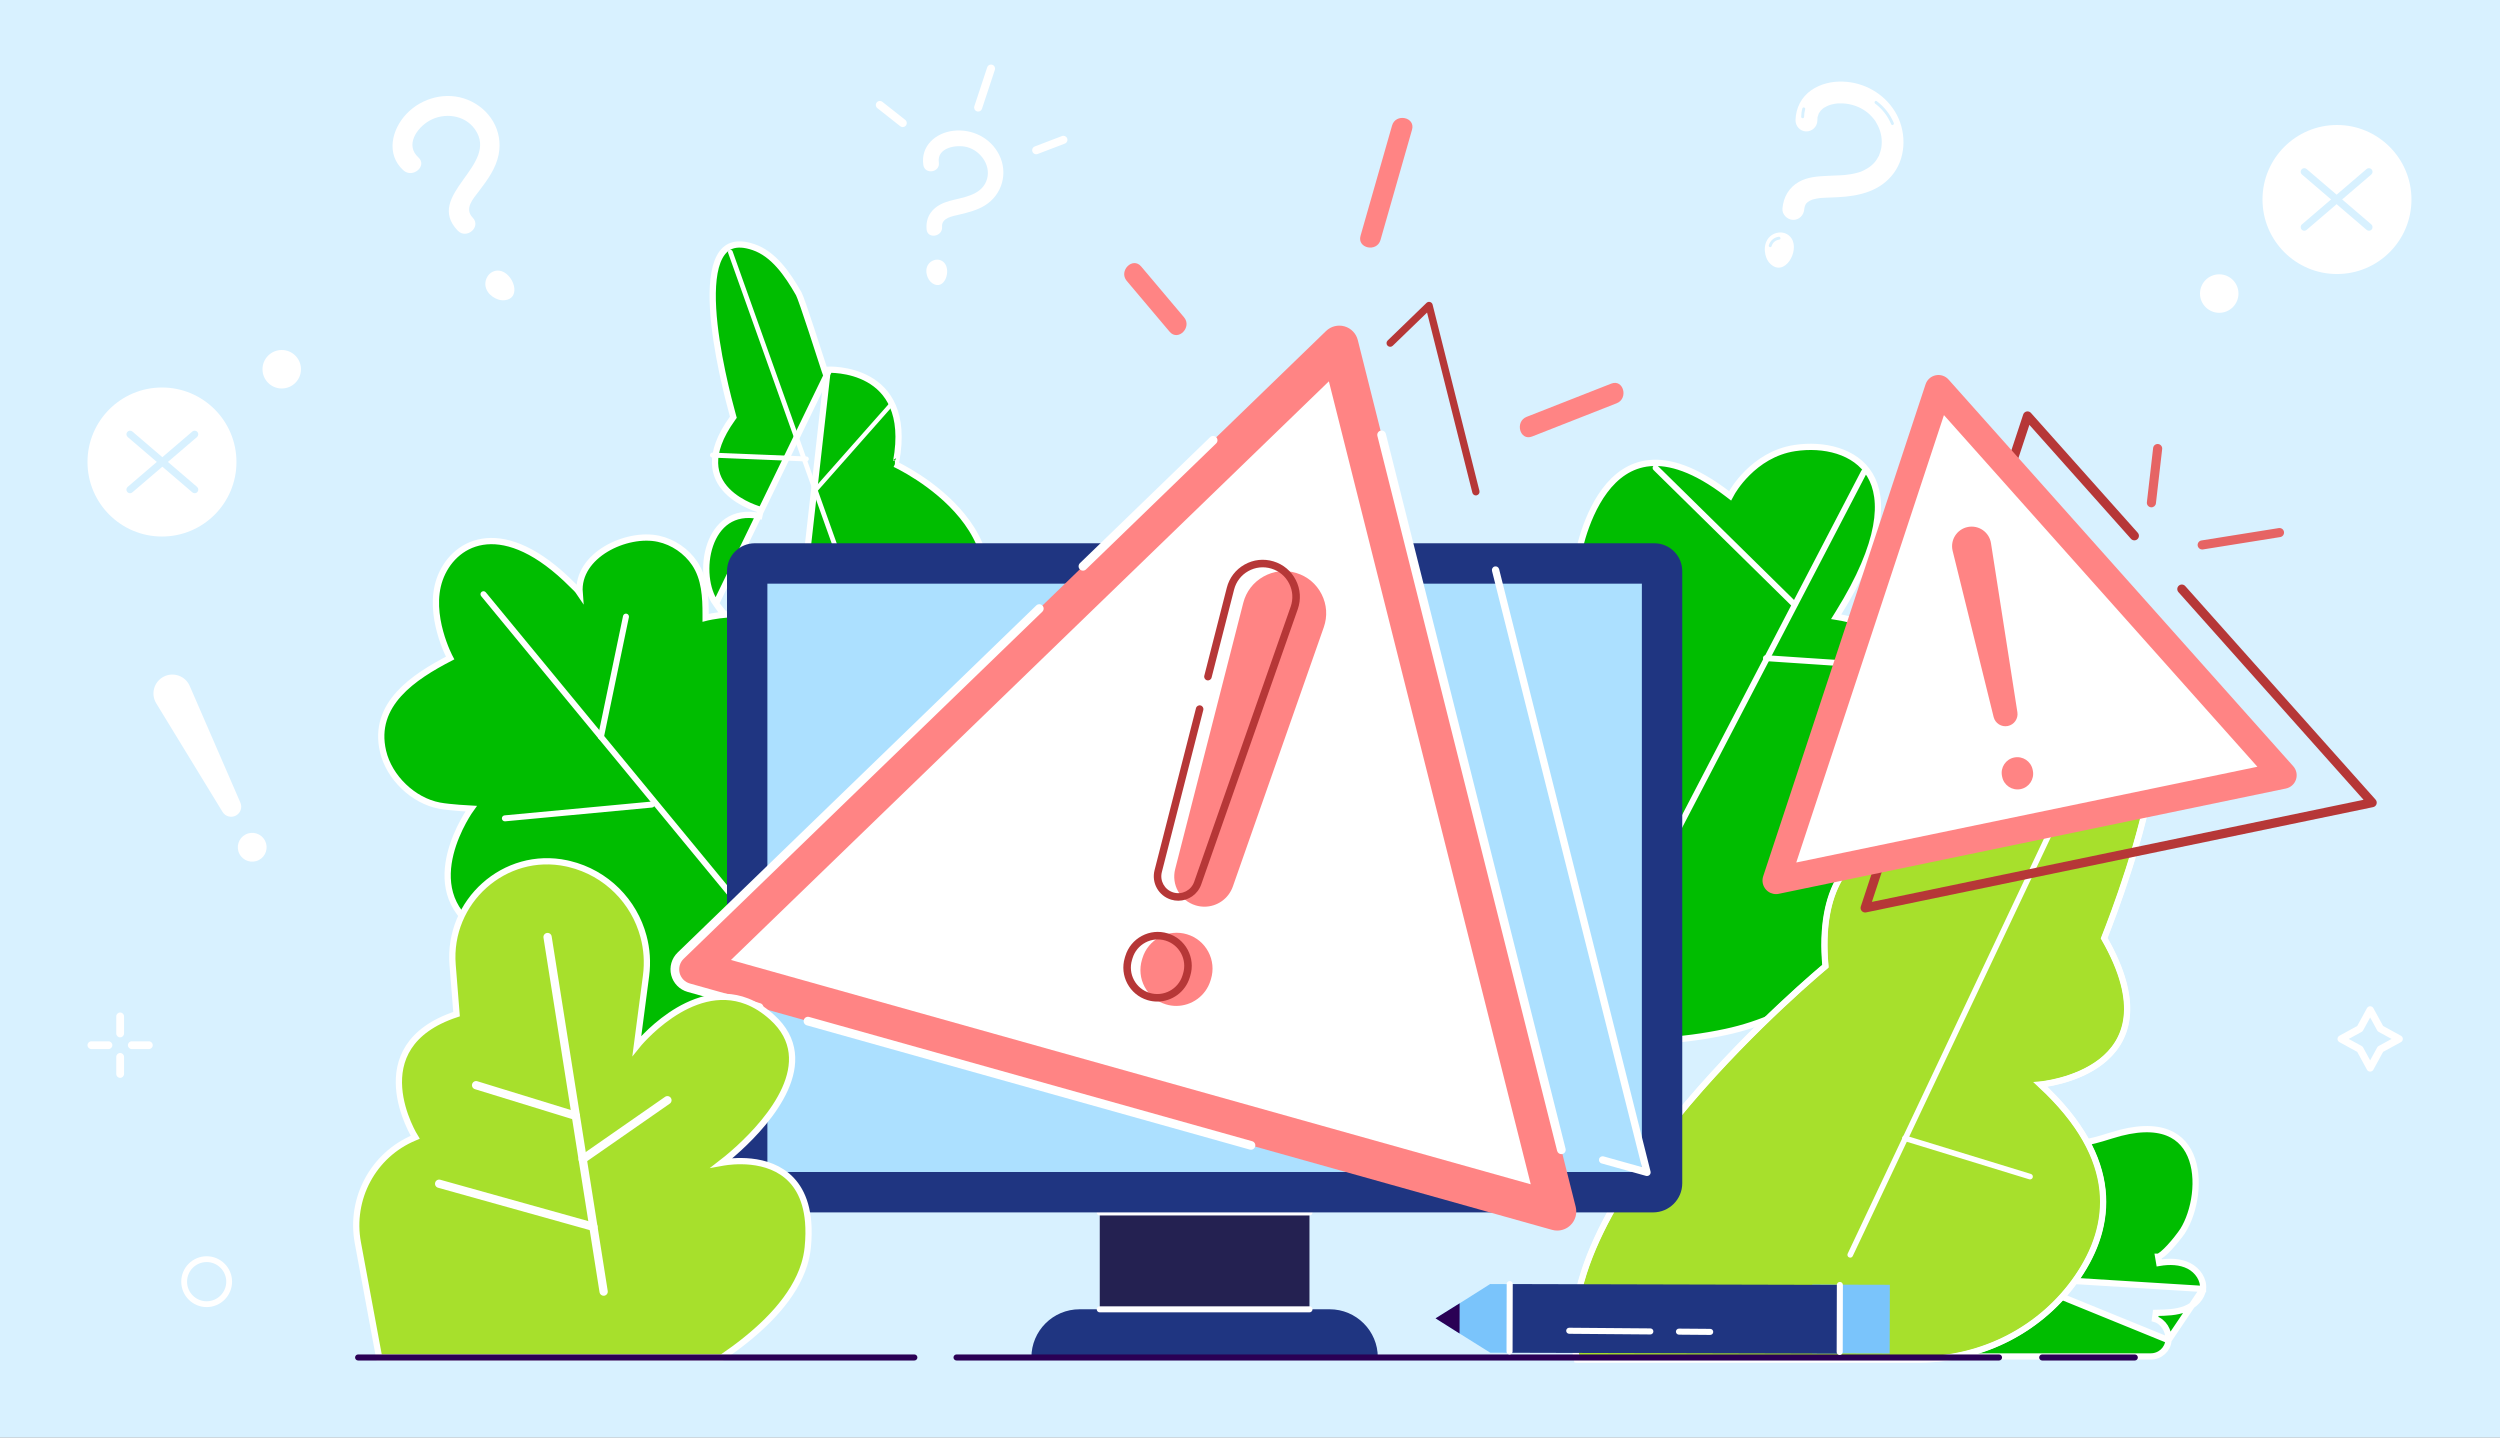 <svg width="400" height="230" viewBox="0 0 400 230" fill="none" xmlns="http://www.w3.org/2000/svg">
<rect x="0" y="0" width="400" height="230" fill="#808080" stroke="none"/>
<g clip-path="url(#clip0_6015_34885)">
<rect width="400" height="230" fill="#D8F1FF"/>
<path d="M236.406 116.557L237.167 116.604L236.907 115.887L236.907 115.887L236.906 115.884L236.901 115.869L236.88 115.81C236.861 115.757 236.834 115.678 236.799 115.574C236.73 115.366 236.631 115.06 236.513 114.671C236.279 113.893 235.971 112.782 235.682 111.457C235.103 108.803 234.604 105.317 234.898 101.935C235.191 98.551 236.271 95.336 238.787 93.133C241.297 90.936 245.331 89.664 251.718 90.371L252.199 90.424L252.268 89.945L252.268 89.944L252.268 89.944L252.268 89.941L252.27 89.928L252.278 89.873C252.286 89.825 252.298 89.751 252.314 89.656C252.347 89.465 252.398 89.185 252.471 88.833C252.616 88.129 252.847 87.14 253.189 86.003C253.874 83.72 254.997 80.871 256.746 78.526C258.492 76.186 260.832 74.385 263.964 74.096C267.107 73.804 271.163 75.024 276.359 78.988L276.822 79.341L277.101 78.83L277.101 78.83L277.101 78.83L277.101 78.83L277.102 78.828L277.108 78.817C277.114 78.807 277.123 78.791 277.135 78.769C277.16 78.727 277.198 78.662 277.25 78.578C277.353 78.411 277.51 78.168 277.719 77.873C278.139 77.28 278.771 76.478 279.615 75.644C281.304 73.974 283.819 72.197 287.163 71.691C291.751 70.997 296.876 72.128 299.189 75.999C301.501 79.867 301.186 86.767 294.176 98.05L293.783 98.683L294.518 98.807L294.518 98.807L294.518 98.807L294.52 98.808L294.528 98.809L294.563 98.815C294.595 98.821 294.643 98.83 294.706 98.842C294.831 98.867 295.016 98.904 295.25 98.957C295.719 99.061 296.384 99.226 297.165 99.461C298.73 99.934 300.741 100.69 302.563 101.823C304.389 102.958 305.985 104.446 306.785 106.367C307.577 108.269 307.621 110.672 306.204 113.717C304.903 116.51 301.313 119.36 296.069 121.368L294.901 121.816L296.055 122.297L296.055 122.297L296.056 122.297L296.06 122.299L296.076 122.305C296.091 122.312 296.114 122.321 296.143 122.335C296.203 122.361 296.292 122.4 296.407 122.452C296.636 122.557 296.967 122.713 297.372 122.918C298.181 123.328 299.28 123.931 300.437 124.704C302.775 126.264 305.259 128.453 306.184 131.065L306.655 130.899L306.184 131.066C306.792 132.781 306.681 135.452 305.75 138.632C304.826 141.793 303.11 145.389 300.601 148.914C295.583 155.963 287.419 162.691 276.128 165.11C261.747 168.191 247.915 166.106 237.663 163.241C232.54 161.81 228.318 160.185 225.378 158.919C223.908 158.286 222.76 157.743 221.98 157.359C221.59 157.167 221.293 157.015 221.093 156.911C221.009 156.867 220.942 156.832 220.893 156.806C220.887 156.796 220.879 156.786 220.871 156.775C220.813 156.693 220.727 156.571 220.616 156.411C220.394 156.092 220.074 155.624 219.684 155.028C218.902 153.835 217.839 152.134 216.712 150.102C214.455 146.03 211.962 140.662 210.956 135.41C209.95 130.153 210.453 125.125 214.023 121.579C217.612 118.016 224.432 115.813 236.406 116.557Z" fill="#00BD00" stroke="white"/>
<path d="M268.479 132.988C268.433 132.979 268.386 132.964 268.341 132.941C268.109 132.82 268.019 132.534 268.14 132.301L297.805 75.318C297.926 75.085 298.212 74.995 298.445 75.116C298.678 75.237 298.767 75.523 298.647 75.756L268.981 132.739C268.884 132.927 268.678 133.022 268.479 132.988Z" fill="white"/>
<path d="M287.021 97.187C286.93 97.172 286.842 97.129 286.771 97.058L264.56 75.203C264.373 75.02 264.37 74.719 264.554 74.532C264.739 74.346 265.039 74.343 265.225 74.527L287.437 96.382C287.623 96.566 287.627 96.866 287.442 97.053C287.326 97.168 287.17 97.213 287.021 97.187Z" fill="white"/>
<path d="M282.467 105.769C282.231 105.728 282.058 105.514 282.075 105.271C282.093 105.01 282.319 104.812 282.581 104.829L313.558 106.927C313.819 106.944 314.017 107.17 314 107.432C313.982 107.693 313.757 107.891 313.495 107.874L282.517 105.776C282.5 105.774 282.482 105.773 282.467 105.769Z" fill="white"/>
<path d="M126.541 111.512L126.814 111.931L127.087 112.35C127.086 112.35 127.086 112.35 127.086 112.35C121.616 115.909 119.256 119.744 118.686 123.439C118.112 127.152 119.329 130.828 121.224 134.086C126.437 143.05 135.974 147.444 145.6 145.497C149.737 144.66 154.437 142.849 159.282 139.316L159.282 139.316C162.958 136.637 164.38 133.273 164.472 129.712C164.565 126.123 163.304 122.307 161.544 118.786C159.788 115.271 157.557 112.093 155.76 109.789C154.863 108.638 154.076 107.708 153.514 107.066C153.233 106.745 153.009 106.497 152.855 106.329C152.778 106.245 152.719 106.182 152.679 106.139L152.634 106.092L152.623 106.08L152.621 106.077L152.62 106.077L152.982 105.732L152.62 106.077L152.315 105.757L152.595 105.415C156.641 100.474 158.034 96.087 157.91 92.301C157.785 88.509 156.135 85.245 153.956 82.561C151.776 79.876 149.084 77.796 146.927 76.385C145.851 75.68 144.912 75.144 144.243 74.786C143.909 74.607 143.643 74.472 143.461 74.382C143.37 74.337 143.301 74.304 143.254 74.282L143.202 74.257L143.19 74.251L143.187 74.25L143.187 74.25L143.186 74.25C143.186 74.25 143.187 74.25 143.394 73.795C146.2 58.397 132.432 59.154 132.432 59.154L126.541 111.512ZM126.541 111.512C126.664 111.432 126.78 111.439 126.82 111.444C126.862 111.449 126.883 111.46 126.873 111.456C126.855 111.448 126.805 111.42 126.716 111.357C126.545 111.236 126.307 111.036 126.014 110.771C125.434 110.244 124.688 109.504 123.933 108.727C122.424 107.178 120.9 105.515 120.628 105.215L120.628 105.215C119.47 103.94 118.489 102.513 117.526 101.031C117.315 100.707 117.105 100.38 116.894 100.051C116.146 98.887 115.386 97.704 114.553 96.581L126.541 111.512ZM132.459 59.654L132.459 59.654L114.553 96.581C113.75 95.499 113.232 93.964 113.062 92.273C112.892 90.586 113.071 88.782 113.625 87.183C114.179 85.584 115.096 84.218 116.38 83.359C117.653 82.506 119.336 82.12 121.498 82.558L121.719 81.592C121.721 81.583 121.721 81.583 121.721 81.583L121.721 81.583L121.72 81.583L121.715 81.582L121.69 81.575C121.668 81.569 121.633 81.559 121.588 81.546C121.498 81.52 121.364 81.479 121.196 81.423C120.858 81.31 120.384 81.136 119.84 80.89C118.747 80.395 117.4 79.624 116.32 78.509C115.247 77.4 114.447 75.963 114.404 74.109C114.361 72.246 115.081 69.889 117.196 66.948L117.336 66.754L117.272 66.523C116.569 63.98 114.475 56.074 114.091 49.344C113.899 45.959 114.147 42.978 115.136 41.118C115.62 40.206 116.267 39.593 117.109 39.306C117.959 39.016 119.083 39.035 120.564 39.54L120.564 39.54C123.759 40.629 125.955 43.783 127.797 46.993C127.843 47.074 127.94 47.298 128.084 47.677C128.222 48.041 128.392 48.514 128.582 49.063C128.963 50.16 129.425 51.548 129.886 52.953C130.313 54.257 130.74 55.577 131.099 56.686C131.51 57.956 131.831 58.948 131.959 59.318L132.083 59.674L132.459 59.654ZM120.726 39.067L120.726 39.067L120.726 39.067Z" fill="#00BD00" stroke="white"/>
<path d="M135.844 93.969C135.686 93.969 135.54 93.873 135.486 93.719L116.502 40.466C116.433 40.272 116.537 40.058 116.736 39.99C116.934 39.922 117.151 40.024 117.22 40.22L136.204 93.472C136.273 93.667 136.169 93.881 135.97 93.949C135.929 93.962 135.886 93.969 135.844 93.969Z" fill="white"/>
<path d="M130.625 78.589C130.544 78.589 130.463 78.56 130.397 78.502C130.255 78.376 130.242 78.159 130.367 78.016L142.341 64.476C142.467 64.333 142.684 64.32 142.827 64.445C142.97 64.572 142.982 64.789 142.857 64.932L130.883 78.472C130.815 78.549 130.721 78.589 130.625 78.589Z" fill="white"/>
<path d="M129.015 73.83C129.009 73.83 129.003 73.83 128.999 73.83L113.971 73.216C113.752 73.207 113.582 73.023 113.59 72.803C113.599 72.584 113.786 72.416 114.003 72.422L129.031 73.036C129.25 73.044 129.42 73.229 129.41 73.448C129.402 73.662 129.226 73.83 129.015 73.83Z" fill="white"/>
<path d="M125.14 170.662C123.849 172.547 120.471 172.292 118.507 172.579C115.235 173.054 112.08 173.954 108.754 174.125C101.447 174.501 90.016 172.299 88.291 163.72C87.154 158.066 90.612 152.667 94.01 148.484C94.01 148.484 81.455 151.931 76.61 148.822C66.156 142.115 75.382 129.389 75.382 129.389C75.382 129.389 71.989 129.213 70.314 128.898C66.112 128.108 62.266 124.399 61.29 120.23C59.516 112.662 66.226 108.289 72.017 105.284C72.017 105.284 68.32 98.398 70.36 92.661C72.403 86.916 79.81 82.496 90.559 92.59C90.918 92.927 91.279 93.278 91.644 93.647C92.074 94.036 92.407 94.37 92.741 94.87C92.255 88.8 100.282 85.09 105.361 86.205C107.698 86.717 109.825 88.171 111.156 90.157C112.768 92.562 112.904 95.548 112.9 98.352C112.9 98.516 112.899 98.682 112.899 98.847C112.899 98.847 136.207 92.726 139.714 118.324C143.218 143.923 125.147 170.65 125.14 170.662Z" fill="#00BD00" stroke="white" stroke-miterlimit="10"/>
<path d="M126.079 154.699C125.941 154.699 125.803 154.639 125.708 154.524L76.985 95.38C76.816 95.176 76.845 94.873 77.05 94.704C77.254 94.534 77.558 94.564 77.726 94.769L126.449 153.912C126.618 154.117 126.589 154.419 126.384 154.589C126.295 154.664 126.187 154.699 126.079 154.699Z" fill="white"/>
<path d="M96.148 118.369C96.115 118.369 96.083 118.366 96.05 118.359C95.79 118.305 95.624 118.05 95.678 117.791L99.685 98.562C99.739 98.302 99.992 98.136 100.252 98.19C100.512 98.244 100.678 98.499 100.624 98.758L96.618 117.987C96.571 118.214 96.37 118.369 96.148 118.369Z" fill="white"/>
<path d="M80.78 131.414C80.535 131.414 80.326 131.227 80.303 130.979C80.278 130.715 80.472 130.481 80.736 130.457L104.237 128.252C104.5 128.229 104.734 128.421 104.759 128.685C104.783 128.949 104.589 129.183 104.326 129.208L80.825 131.413C80.809 131.413 80.794 131.414 80.78 131.414Z" fill="white"/>
<path d="M116.546 160.926C116.525 160.926 116.505 160.925 116.485 160.922C116.269 160.889 116.12 160.687 116.153 160.47L119.994 135.22C120.028 135.003 120.23 134.854 120.446 134.887C120.663 134.921 120.811 135.123 120.778 135.339L116.937 160.59C116.908 160.786 116.738 160.926 116.546 160.926Z" fill="white"/>
<path d="M206.904 216.079H178.573C177.13 216.079 175.961 215.767 175.961 215.382V193.984H209.516V215.382C209.516 215.767 208.346 216.079 206.904 216.079Z" fill="#242151"/>
<path d="M220.451 217.194H165.023C165.023 212.936 168.474 209.484 172.729 209.484H212.747C217.002 209.484 220.451 212.936 220.451 217.194Z" fill="#1F3581"/>
<path d="M209.517 209.978H175.961C175.693 209.978 175.477 209.76 175.477 209.493C175.477 209.226 175.694 209.008 175.961 209.008H209.517C209.785 209.008 210.002 209.226 210.002 209.493C210.002 209.76 209.784 209.978 209.517 209.978Z" fill="white"/>
<path d="M209.517 194.478H175.961C175.693 194.478 175.477 194.26 175.477 193.993C175.477 193.724 175.694 193.508 175.961 193.508H209.517C209.785 193.508 210.002 193.726 210.002 193.993C210.002 194.26 209.784 194.478 209.517 194.478Z" fill="white"/>
<path d="M33.065 209.134C30.823 209.134 29 207.31 29 205.067C29 202.824 30.823 201 33.065 201C35.307 201 37.13 202.824 37.13 205.067C37.13 207.31 35.307 209.134 33.065 209.134ZM33.065 201.93C31.335 201.93 29.929 203.338 29.929 205.067C29.929 206.796 31.337 208.204 33.065 208.204C34.795 208.204 36.201 206.796 36.201 205.067C36.201 203.338 34.794 201.93 33.065 201.93Z" fill="white"/>
<path d="M379.227 171.458C379.012 171.458 378.817 171.341 378.715 171.154L377.155 168.301L374.303 166.741C374.117 166.639 374 166.441 374 166.229C374 166.015 374.117 165.819 374.303 165.717L377.155 164.157L378.715 161.304C378.817 161.117 379.014 161 379.227 161C379.441 161 379.636 161.117 379.738 161.304L381.298 164.157L384.15 165.717C384.337 165.819 384.453 166.017 384.453 166.229C384.453 166.443 384.337 166.639 384.15 166.741L381.298 168.301L379.738 171.154C379.636 171.341 379.441 171.458 379.227 171.458ZM375.799 166.229L377.864 167.358C377.962 167.412 378.043 167.492 378.096 167.59L379.224 169.656L380.353 167.59C380.406 167.492 380.487 167.412 380.585 167.358L382.65 166.229L380.585 165.1C380.487 165.047 380.406 164.966 380.353 164.868L379.224 162.802L378.096 164.868C378.043 164.966 377.962 165.047 377.864 165.1L375.799 166.229Z" fill="white"/>
<path d="M19.224 165.979C18.88 165.979 18.602 165.701 18.602 165.357V162.622C18.602 162.278 18.88 162 19.224 162C19.568 162 19.846 162.278 19.846 162.622V165.357C19.846 165.701 19.568 165.979 19.224 165.979Z" fill="white"/>
<path d="M19.224 172.456C18.88 172.456 18.602 172.178 18.602 171.833V169.099C18.602 168.755 18.88 168.477 19.224 168.477C19.568 168.477 19.846 168.755 19.846 169.099V171.833C19.846 172.178 19.568 172.456 19.224 172.456Z" fill="white"/>
<path d="M23.82 167.854H21.087C20.743 167.854 20.465 167.576 20.465 167.232C20.465 166.888 20.743 166.609 21.087 166.609H23.82C24.164 166.609 24.442 166.888 24.442 167.232C24.442 167.576 24.164 167.854 23.82 167.854Z" fill="white"/>
<path d="M17.355 167.854H14.622C14.278 167.854 14 167.576 14 167.232C14 166.888 14.278 166.609 14.622 166.609H17.355C17.699 166.609 17.977 166.888 17.977 167.232C17.977 167.576 17.699 167.854 17.355 167.854Z" fill="white"/>
<path d="M373.917 43.844C380.498 43.844 385.833 38.507 385.833 31.922C385.833 25.338 380.498 20 373.917 20C367.335 20 362 25.338 362 31.922C362 38.507 367.335 43.844 373.917 43.844Z" fill="white"/>
<path d="M379.029 36.915C378.897 36.915 378.764 36.869 378.654 36.777L368.312 27.922C368.069 27.715 368.04 27.351 368.248 27.108C368.456 26.866 368.82 26.838 369.062 27.045L379.404 35.899C379.647 36.107 379.676 36.471 379.468 36.713C379.354 36.846 379.191 36.915 379.029 36.915Z" fill="#D8F1FF"/>
<path d="M368.687 36.916C368.524 36.916 368.362 36.848 368.248 36.714C368.04 36.471 368.069 36.107 368.312 35.9L378.654 27.045C378.897 26.837 379.26 26.866 379.468 27.109C379.676 27.351 379.647 27.715 379.404 27.923L369.062 36.777C368.954 36.87 368.82 36.916 368.687 36.916Z" fill="#D8F1FF"/>
<path d="M355.078 50.05C356.778 50.05 358.156 48.671 358.156 46.97C358.156 45.269 356.778 43.891 355.078 43.891C353.378 43.891 352 45.269 352 46.97C352 48.671 353.378 50.05 355.078 50.05Z" fill="white"/>
<path d="M25.917 85.844C32.498 85.844 37.834 80.507 37.834 73.922C37.834 67.338 32.498 62 25.917 62C19.335 62 14 67.338 14 73.922C14 80.507 19.335 85.844 25.917 85.844Z" fill="white"/>
<path d="M20.804 78.916C20.641 78.916 20.479 78.848 20.365 78.714C20.158 78.471 20.186 78.107 20.429 77.9L30.771 69.045C31.014 68.837 31.377 68.866 31.585 69.109C31.793 69.351 31.764 69.715 31.522 69.923L21.179 78.777C21.071 78.87 20.937 78.916 20.804 78.916Z" fill="#D8F1FF"/>
<path d="M31.15 78.915C31.017 78.915 30.884 78.869 30.775 78.777L20.432 69.922C20.19 69.715 20.162 69.351 20.369 69.108C20.576 68.866 20.94 68.838 21.183 69.045L31.525 77.899C31.767 78.107 31.795 78.471 31.588 78.713C31.474 78.847 31.311 78.915 31.15 78.915Z" fill="#D8F1FF"/>
<path d="M45.078 62.159C46.778 62.159 48.156 60.78 48.156 59.079C48.156 57.379 46.778 56 45.078 56C43.378 56 42 57.379 42 59.079C42 60.78 43.378 62.159 45.078 62.159Z" fill="white"/>
<path d="M290.772 19.35C290.776 19.174 290.789 19.002 290.803 18.826C290.839 18.346 290.687 19.077 290.844 18.642C290.896 18.495 290.94 18.344 290.992 18.197C291.14 17.769 290.797 18.437 291.058 18.078C291.145 17.96 291.222 17.831 291.305 17.711C291.491 17.442 291.347 17.672 291.296 17.72C291.402 17.618 291.503 17.514 291.614 17.417C291.688 17.354 291.765 17.292 291.843 17.233C291.677 17.344 291.678 17.346 291.846 17.237C292.112 17.09 292.373 16.949 292.655 16.831C292.307 16.977 292.775 16.796 292.819 16.783C292.919 16.753 293.02 16.726 293.121 16.702C293.428 16.628 293.742 16.57 294.057 16.539C293.685 16.576 294.212 16.539 294.247 16.539C294.466 16.534 294.686 16.537 294.905 16.549C296.023 16.607 297.181 16.963 298.079 17.513C298.367 17.689 298.64 17.884 298.906 18.093C298.633 17.88 299.054 18.226 299.07 18.242C299.192 18.358 299.312 18.479 299.427 18.602C299.621 18.81 299.798 19.029 299.97 19.254C300.287 19.672 299.845 18.994 300.101 19.456C300.214 19.659 300.335 19.855 300.439 20.062C300.997 21.176 301.215 22.339 300.999 23.728C301.045 23.431 300.979 23.804 300.961 23.875C300.927 24.018 300.888 24.16 300.845 24.3C300.793 24.47 300.727 24.632 300.669 24.8C300.496 25.297 300.831 24.56 300.571 25.018C300.158 25.745 299.968 26.011 299.402 26.495C298.95 26.882 298.523 27.106 297.829 27.428C297.526 27.569 297.701 27.483 297.778 27.455C297.621 27.512 297.461 27.56 297.301 27.607C296.927 27.715 296.547 27.799 296.163 27.865C295.832 27.922 295.499 27.966 295.165 28.001C295.443 27.971 295.158 28.002 295.111 28.005C294.942 28.017 294.772 28.03 294.603 28.04C293.863 28.085 293.121 28.104 292.381 28.138C290.832 28.208 289.221 28.312 287.837 29.091C286.22 30 285.349 31.543 285.191 33.372C285.11 34.311 285.962 35.144 286.87 35.179C287.851 35.216 288.595 34.441 288.677 33.5C288.687 33.393 288.771 33.002 288.695 33.284C288.742 33.109 288.815 32.938 288.859 32.764C288.907 32.574 288.84 32.821 288.818 32.853C288.859 32.796 288.89 32.728 288.929 32.668C288.967 32.609 289.015 32.554 289.049 32.493C288.981 32.614 288.879 32.654 289.029 32.52C289.131 32.429 289.244 32.339 289.342 32.242C289.126 32.457 289.357 32.233 289.509 32.152C289.637 32.082 289.768 32.026 289.901 31.965C290.078 31.884 289.854 31.98 289.829 31.989C289.925 31.957 290.021 31.927 290.117 31.9C290.443 31.809 290.777 31.745 291.112 31.701C291.191 31.69 291.271 31.68 291.35 31.672C291.315 31.675 291.099 31.693 291.309 31.68C291.509 31.667 291.708 31.654 291.908 31.644C292.65 31.605 293.392 31.586 294.134 31.548C297.531 31.372 300.905 30.572 303.025 27.668C305.084 24.847 304.995 20.765 303.193 17.846C301.407 14.948 298.257 13.168 294.856 13.056C293.084 12.996 291.268 13.415 289.803 14.434C288.213 15.542 287.33 17.289 287.284 19.221C287.261 20.163 288.011 20.993 288.962 21.029C289.898 21.064 290.748 20.295 290.772 19.35Z" fill="white"/>
<path d="M300.024 16.576C301.173 17.439 302.036 18.559 302.594 19.884C302.709 20.16 303.121 19.944 303.006 19.669C302.417 18.27 301.489 17.095 300.277 16.185C300.038 16.005 299.786 16.396 300.024 16.576Z" fill="#D8F1FF"/>
<path d="M288.654 18.699C288.661 18.286 288.712 17.884 288.825 17.487C288.907 17.2 288.464 17.058 288.382 17.347C288.256 17.783 288.196 18.23 288.188 18.683C288.185 18.981 288.65 18.999 288.654 18.699Z" fill="#D8F1FF"/>
<path d="M282.481 39.03C282.381 39.39 282.345 39.784 282.38 40.195C282.442 40.916 282.697 41.666 283.226 42.187C285.502 44.427 287.967 40.218 286.657 38.164C286.201 37.449 285.388 37.115 284.609 37.207C283.504 37.336 282.755 38.056 282.481 39.03Z" fill="white"/>
<path d="M284.595 37.879C283.82 37.989 283.238 38.501 283.011 39.248C282.924 39.534 283.366 39.675 283.454 39.388C283.637 38.788 284.08 38.42 284.699 38.333C284.995 38.29 284.891 37.836 284.595 37.879Z" fill="#D8F1FF"/>
<path d="M66.933 25.175C64.815 23.247 66.635 20.506 68.678 19.327C71.046 17.959 74.342 18.354 75.983 20.677C80.037 26.42 67.778 31.201 73.236 36.899C74.644 38.37 77.048 36.303 75.636 34.829C74.226 33.356 75.711 31.804 76.684 30.516C78.026 28.741 79.343 26.954 79.783 24.725C80.531 20.922 78.357 17.394 74.825 15.963C71.455 14.596 67.494 15.621 65.025 18.233C62.665 20.73 61.724 24.686 64.535 27.246C66.026 28.605 68.438 26.546 66.933 25.175Z" fill="white"/>
<path d="M78.076 46.733C78.269 47.012 78.525 47.265 78.834 47.478C79.375 47.852 80.048 48.107 80.72 48.038C83.606 47.737 82.085 43.576 79.888 43.305C79.123 43.211 78.419 43.589 78.032 44.187C77.481 45.036 77.551 45.979 78.076 46.733Z" fill="white"/>
<path d="M37.728 130.5C36.977 130.891 36.052 130.632 35.609 129.91L24.998 112.535C24.083 111.039 24.629 109.08 26.185 108.271C27.741 107.463 29.656 108.143 30.355 109.752L38.464 128.427C38.801 129.204 38.479 130.109 37.728 130.5Z" fill="white"/>
<path d="M42.399 134.499C42.986 135.629 42.546 137.02 41.417 137.607C40.288 138.194 38.897 137.754 38.31 136.624C37.723 135.494 38.163 134.102 39.292 133.516C40.421 132.929 41.813 133.369 42.399 134.499Z" fill="white"/>
<path d="M150.215 25.992C149.864 23.623 153.008 23.073 154.737 23.538C157.019 24.15 158.757 26.719 157.785 29.042C156.824 31.341 153.957 31.578 151.875 32.162C149.638 32.79 148.054 34.224 148.253 36.687C148.383 38.297 150.863 37.892 150.732 36.285C150.616 34.84 152.438 34.592 153.495 34.334C154.907 33.991 156.331 33.645 157.579 32.873C160.345 31.158 161.331 27.691 159.863 24.768C158.495 22.043 155.528 20.572 152.529 20.925C149.685 21.26 147.286 23.369 147.734 26.394C147.971 27.992 150.452 27.595 150.215 25.992Z" fill="white"/>
<path d="M148.218 43.208C148.198 43.476 148.229 43.759 148.311 44.046C148.457 44.547 148.743 45.04 149.191 45.334C151.115 46.595 152.261 43.274 151.047 42.007C150.624 41.566 150.002 41.446 149.465 41.62C148.702 41.866 148.274 42.481 148.218 43.208Z" fill="white"/>
<path d="M144.365 20.327C144.249 20.314 144.135 20.271 144.036 20.192L140.379 17.305C140.099 17.085 140.051 16.678 140.272 16.398C140.493 16.118 140.899 16.07 141.179 16.291L144.837 19.179C145.117 19.399 145.165 19.805 144.943 20.086C144.8 20.267 144.58 20.351 144.365 20.327Z" fill="white"/>
<path d="M165.276 23.647C165.347 23.553 165.443 23.477 165.561 23.433L169.914 21.769C170.247 21.642 170.621 21.809 170.747 22.142C170.875 22.475 170.707 22.849 170.375 22.976L166.021 24.639C165.689 24.767 165.315 24.599 165.188 24.266C165.105 24.052 165.146 23.819 165.276 23.647Z" fill="white"/>
<path d="M156.437 17.845C156.392 17.84 156.347 17.831 156.303 17.816C155.965 17.704 155.781 17.339 155.893 17L157.952 10.775C158.064 10.437 158.428 10.253 158.767 10.365C159.105 10.477 159.289 10.842 159.177 11.18L157.118 17.406C157.022 17.7 156.733 17.877 156.437 17.845Z" fill="white"/>
<path d="M352.481 206.23L352.481 206.229C352.648 204.771 351.644 203.268 350.234 202.547C348.827 201.828 347.126 201.781 345.472 202.062C345.472 202.062 345.472 202.062 345.472 202.062L345.305 201.076C345.305 201.076 345.306 201.076 345.307 201.076C345.431 201.054 345.681 200.924 346.047 200.621C346.392 200.337 346.775 199.957 347.154 199.546C347.911 198.724 348.615 197.819 348.915 197.412L349.318 197.708L348.915 197.412C349.891 196.089 350.685 194.104 351.064 191.938C351.442 189.773 351.395 187.478 350.741 185.534C350.091 183.603 348.848 182.031 346.817 181.234C344.769 180.431 341.841 180.385 337.769 181.69C335.641 182.371 334.313 182.688 333.507 182.795C333.454 182.802 333.404 182.808 333.354 182.814L333.268 182.985L332.96 182.841C332.871 182.842 332.79 182.839 332.715 182.832C332.712 182.838 332.708 182.843 332.705 182.849C332.577 183.082 332.479 183.491 332.369 184.051C332.354 184.127 332.339 184.205 332.324 184.285C332.233 184.754 332.132 185.279 331.986 185.742C331.82 186.268 331.559 186.845 331.067 187.163C330.401 187.593 329.94 188.202 329.612 188.96C329.563 189.074 329.523 189.213 329.476 189.392C329.47 189.415 329.464 189.439 329.457 189.463C329.418 189.616 329.372 189.794 329.313 189.964C329.175 190.361 328.925 190.839 328.348 191.053C327.849 191.238 327.255 191.231 326.768 191.223C326.746 191.223 326.725 191.222 326.703 191.222C326.198 191.214 325.782 191.207 325.441 191.294L325.441 191.294C324.722 191.479 323.996 191.839 323.429 192.251C322.611 192.847 322.284 193.651 322.357 194.686C322.385 195.097 322.503 195.553 322.666 196.061C322.743 196.301 322.828 196.546 322.916 196.799L322.928 196.835C323.02 197.098 323.114 197.37 323.201 197.643C323.539 198.71 323.812 199.94 323.28 201.064C322.788 202.105 322.439 203.215 322.233 204.351L352.481 206.23ZM352.481 206.23C352.323 207.64 351.122 208.843 349.676 209.418C348.225 209.993 346.609 210.032 344.927 210.06L344.796 211.041C346.134 211.428 347.057 212.937 346.961 214.414L346.96 214.43V214.434M352.481 206.23L346.96 214.434M346.96 214.434C346.96 214.437 346.96 214.44 346.959 214.444C346.959 214.447 346.959 214.451 346.959 214.456C346.849 215.906 345.611 217.029 344.137 217.029H313.937C313.664 216.811 313.594 216.632 313.584 216.499C313.57 216.325 313.644 216.077 313.901 215.729C314.422 215.024 315.45 214.222 316.676 213.294C316.749 213.239 316.821 213.184 316.895 213.128C318.032 212.268 319.281 211.324 320.253 210.326C321.276 209.275 322.096 208.062 322.054 206.721C322.031 205.949 322.087 205.158 322.233 204.351L346.96 214.434Z" fill="#00BD00" stroke="white"/>
<path d="M307.14 217.527H252.313C246.647 192.072 292.071 154.591 292.071 154.591C289.81 129.213 312.217 134.022 312.217 134.022C310.932 133.748 319.907 116.663 320.962 115.256C324.451 110.613 328.674 105.892 334.399 104.925C355.268 101.406 339.736 142.336 336.668 150.111C348.958 171.544 326.475 173.522 326.475 173.522C339.483 185.539 337.957 196.232 332.429 204.32C326.74 212.645 317.222 217.527 307.14 217.527Z" fill="#A7E02C" stroke="white" stroke-miterlimit="10"/>
<path d="M307.144 217.979H252.317C252.107 217.979 251.925 217.832 251.88 217.627C250.565 211.718 251.863 204.698 255.737 196.76C258.816 190.449 263.524 183.541 269.73 176.225C279.552 164.647 290.104 155.663 291.61 154.399C290.941 146.421 292.637 140.577 296.653 137.023C301.914 132.366 309.436 133.118 311.677 133.47C311.82 132.58 312.573 130.373 315.563 124.368C317.581 120.314 320.033 115.756 320.609 114.988C324.095 110.351 328.45 105.478 334.33 104.485C338.265 103.821 341.219 104.666 343.104 106.995C346.165 110.775 346.368 118.411 343.707 129.689C341.787 137.83 338.821 145.88 337.17 150.078C340.976 156.79 341.792 162.327 339.595 166.535C336.796 171.899 330.008 173.449 327.478 173.847C333.108 179.246 336.262 184.794 336.855 190.349C337.363 195.115 336 199.901 332.805 204.575C327.068 212.968 317.476 217.979 307.144 217.979ZM252.681 217.081H307.144C317.179 217.081 326.496 212.217 332.066 204.068C338.954 193.992 336.972 183.827 326.177 173.854C326.046 173.734 326 173.547 326.056 173.379C326.113 173.21 326.265 173.092 326.442 173.075C326.534 173.066 335.635 172.192 338.804 166.113C340.867 162.154 340.021 156.847 336.288 150.335C336.221 150.216 336.21 150.073 336.26 149.947C339.371 142.063 349.006 115.707 342.409 107.561C340.741 105.502 338.075 104.764 334.482 105.369C328.914 106.309 324.707 111.032 321.329 115.526C320.857 116.157 318.575 120.345 316.452 124.601C313.583 130.351 312.564 133.061 312.547 133.708C312.649 133.811 312.699 133.963 312.666 134.116C312.616 134.352 312.387 134.504 312.151 134.464C312.146 134.463 312.139 134.463 312.133 134.461C312.042 134.442 303.017 132.587 297.247 137.697C293.421 141.087 291.834 146.758 292.529 154.551C292.542 154.699 292.482 154.844 292.367 154.937C292.253 155.03 280.911 164.434 270.411 176.813C264.255 184.072 259.59 190.915 256.545 197.156C252.836 204.749 251.538 211.448 252.681 217.081Z" fill="white"/>
<path d="M296.035 201.224C295.971 201.224 295.905 201.21 295.843 201.181C295.619 201.074 295.523 200.807 295.63 200.582L340.575 105.554C340.68 105.33 340.949 105.234 341.173 105.34C341.397 105.447 341.493 105.715 341.386 105.939L296.441 200.967C296.365 201.129 296.203 201.224 296.035 201.224Z" fill="white"/>
<path d="M324.808 188.709C324.765 188.709 324.721 188.702 324.677 188.69L304.654 182.552C304.416 182.48 304.283 182.228 304.356 181.99C304.428 181.752 304.68 181.619 304.918 181.692L324.941 187.83C325.179 187.902 325.312 188.154 325.239 188.392C325.179 188.585 325.001 188.709 324.808 188.709Z" fill="white"/>
<path d="M265.933 91.392V190.754H119.551V91.392C119.551 90.711 120.105 90.156 120.786 90.156H264.696C265.377 90.156 265.933 90.711 265.933 91.392Z" fill="#ACE0FF"/>
<path d="M225.865 86.922H120.785C118.319 86.922 116.32 88.921 116.32 91.389V189.318C116.32 191.895 118.408 193.984 120.984 193.984H264.497C267.073 193.984 269.161 191.895 269.161 189.318V91.39C269.161 88.923 267.163 86.923 264.694 86.923H225.865V86.922ZM262.699 187.52H122.781V93.385H262.699V187.52Z" fill="#1F3581"/>
<path d="M236.142 79.271C235.881 79.271 235.642 79.093 235.575 78.827L228.33 50.009L222.837 55.324C222.604 55.55 222.234 55.542 222.008 55.311C221.783 55.078 221.79 54.707 222.022 54.482L228.242 48.462C228.393 48.317 228.61 48.261 228.81 48.32C229.011 48.377 229.166 48.538 229.217 48.739L236.71 78.539C236.789 78.853 236.598 79.171 236.284 79.25C236.238 79.265 236.19 79.271 236.142 79.271Z" fill="#B63737"/>
<path d="M263.519 188.165C263.467 188.165 263.413 188.157 263.361 188.142L256.258 186.15C255.946 186.063 255.766 185.739 255.852 185.429C255.941 185.116 256.264 184.936 256.573 185.022L262.704 186.741L238.721 91.346C238.642 91.032 238.833 90.714 239.146 90.635C239.46 90.556 239.778 90.747 239.857 91.061L264.087 187.436C264.138 187.639 264.076 187.852 263.927 187.999C263.817 188.106 263.67 188.165 263.519 188.165Z" fill="white"/>
<path d="M111.02 155.091L214.289 55.148L249.156 193.837L111.02 155.091Z" fill="white"/>
<path d="M249.157 196.89C248.882 196.89 248.606 196.853 248.334 196.777L110.197 158.031C109.146 157.737 108.333 156.902 108.066 155.843C107.798 154.784 108.116 153.664 108.902 152.904L212.171 52.959C212.953 52.202 214.079 51.92 215.125 52.219C216.172 52.517 216.979 53.351 217.245 54.407L252.112 193.095C252.377 194.15 252.062 195.265 251.282 196.023C250.706 196.589 249.94 196.89 249.157 196.89ZM116.954 153.595L244.92 189.488L212.62 61.011L116.954 153.595Z" fill="#FF8484"/>
<path d="M249.815 184.664C249.503 184.664 249.22 184.454 249.14 184.137L220.383 69.749C220.289 69.376 220.516 68.998 220.889 68.904C221.261 68.811 221.64 69.037 221.734 69.41L250.491 183.798C250.586 184.171 250.359 184.549 249.985 184.643C249.929 184.657 249.872 184.664 249.815 184.664ZM200.159 183.961C200.096 183.961 200.033 183.952 199.97 183.935L129.088 164.054C128.717 163.949 128.501 163.566 128.605 163.195C128.71 162.825 129.094 162.608 129.464 162.713L200.347 182.594C200.717 182.699 200.933 183.083 200.829 183.453C200.742 183.759 200.462 183.961 200.159 183.961ZM121.456 161.887C121.394 161.887 121.331 161.878 121.268 161.862L110.01 158.704C108.723 158.343 107.718 157.314 107.391 156.016C107.063 154.72 107.457 153.337 108.418 152.406L165.803 96.871C166.079 96.603 166.521 96.611 166.788 96.887C167.056 97.163 167.048 97.606 166.772 97.873L109.386 153.407C108.782 153.991 108.535 154.86 108.741 155.674C108.947 156.488 109.577 157.135 110.384 157.362L121.643 160.519C122.013 160.623 122.23 161.007 122.125 161.378C122.04 161.685 121.761 161.887 121.456 161.887ZM173.272 91.305C173.09 91.305 172.907 91.233 172.772 91.092C172.504 90.816 172.512 90.374 172.788 90.107L193.616 69.949C193.892 69.682 194.332 69.689 194.601 69.966C194.868 70.242 194.861 70.684 194.584 70.951L173.757 91.109C173.621 91.24 173.446 91.305 173.272 91.305Z" fill="white"/>
<path d="M189.441 50.763C187.156 48.054 184.87 45.346 182.586 42.637C181.231 41.03 178.933 43.348 180.28 44.944C182.565 47.654 184.851 50.361 187.135 53.07C188.49 54.679 190.788 52.359 189.441 50.763Z" fill="#FF8484"/>
<path d="M220.88 38.398C222.561 32.518 224.243 26.637 225.924 20.757C226.504 18.733 223.306 18.074 222.731 20.083C221.78 23.411 220.608 27.504 217.687 37.724C217.108 39.746 220.305 40.407 220.88 38.398Z" fill="#FF8484"/>
<path d="M245.133 69.841C249.645 68.068 254.156 66.297 258.667 64.524C260.599 63.766 259.758 60.608 257.8 61.378C253.288 63.15 248.777 64.922 244.266 66.694C242.333 67.453 243.175 70.61 245.133 69.841Z" fill="#FF8484"/>
<path d="M191.802 143.227C190.206 142.743 189.273 141.088 189.687 139.472L200.58 96.885C201.289 94.112 204.167 92.49 206.905 93.319C209.644 94.147 211.139 97.094 210.191 99.796L195.642 141.276C195.091 142.85 193.398 143.71 191.802 143.227ZM187.036 159.067C184.912 158.423 183.71 156.178 184.353 154.051L184.423 153.818C185.067 151.693 187.31 150.491 189.436 151.135C191.56 151.778 192.762 154.023 192.119 156.15L192.049 156.383C191.405 158.508 189.162 159.71 187.036 159.067Z" fill="#FF8484"/>
<path d="M188.199 160.946C187.649 160.946 187.093 160.867 186.542 160.699C185.076 160.256 183.871 159.267 183.15 157.917C182.428 156.567 182.274 155.015 182.717 153.55L182.787 153.317C183.231 151.85 184.219 150.645 185.568 149.922C186.918 149.2 188.469 149.046 189.933 149.491C191.398 149.934 192.602 150.923 193.325 152.273C194.048 153.623 194.201 155.175 193.758 156.64L193.686 156.875C192.938 159.346 190.657 160.946 188.199 160.946ZM188.269 152.667C187.894 152.667 187.522 152.76 187.182 152.942C186.639 153.233 186.24 153.719 186.062 154.309L185.992 154.542C185.813 155.133 185.876 155.757 186.165 156.303C186.457 156.846 186.942 157.245 187.531 157.423C188.75 157.79 190.041 157.1 190.41 155.881L190.481 155.647C190.66 155.057 190.598 154.433 190.307 153.889C190.015 153.345 189.53 152.947 188.941 152.769C188.72 152.7 188.493 152.667 188.269 152.667ZM192.713 145.07C192.247 145.07 191.774 145.003 191.307 144.861C188.827 144.11 187.388 141.554 188.03 139.044L198.923 96.457C199.383 94.659 200.526 93.167 202.143 92.256C203.76 91.345 205.627 91.138 207.402 91.676C209.177 92.214 210.618 93.422 211.457 95.077C212.297 96.732 212.421 98.608 211.806 100.359L197.257 141.84C196.561 143.821 194.71 145.07 192.713 145.07ZM192.298 141.583C193.019 141.801 193.779 141.414 194.028 140.703L208.577 99.223C208.879 98.361 208.817 97.438 208.405 96.624C207.992 95.81 207.284 95.216 206.411 94.951C205.536 94.687 204.618 94.789 203.822 95.237C203.027 95.685 202.464 96.419 202.239 97.304L191.346 139.891C191.157 140.621 191.577 141.365 192.298 141.583Z" fill="#FF8484"/>
<path d="M185.163 160.251C184.643 160.251 184.115 160.176 183.592 160.018C180.726 159.15 179.1 156.111 179.968 153.244L180.053 152.963C180.474 151.574 181.408 150.431 182.688 149.747C183.967 149.062 185.436 148.917 186.824 149.338C188.213 149.759 189.355 150.694 190.038 151.974C190.723 153.254 190.868 154.724 190.447 156.113L190.362 156.393C189.653 158.737 187.493 160.251 185.163 160.251ZM183.94 158.864C186.17 159.54 188.533 158.274 189.208 156.042L189.293 155.762C189.62 154.68 189.507 153.538 188.975 152.542C188.442 151.546 187.554 150.818 186.475 150.491C185.394 150.164 184.252 150.278 183.256 150.809C182.261 151.342 181.534 152.231 181.207 153.311L181.122 153.592C180.445 155.823 181.711 158.189 183.94 158.864ZM188.522 144.115C188.144 144.115 187.762 144.06 187.383 143.945C185.375 143.337 184.209 141.267 184.728 139.233L191.359 113.306C191.441 112.984 191.77 112.788 192.092 112.872C192.415 112.954 192.609 113.282 192.527 113.605L185.896 139.532C185.536 140.939 186.342 142.37 187.73 142.791C189.119 143.212 190.583 142.468 191.064 141.099L206.505 97.073C206.937 95.843 206.85 94.525 206.261 93.364C205.671 92.202 204.659 91.353 203.412 90.975C202.166 90.598 200.854 90.743 199.718 91.382C198.583 92.021 197.78 93.069 197.456 94.333L193.855 108.412C193.773 108.735 193.445 108.929 193.122 108.847C192.8 108.764 192.606 108.436 192.688 108.113L196.289 94.034C196.693 92.45 197.701 91.135 199.126 90.332C200.551 89.528 202.197 89.348 203.762 89.821C205.326 90.294 206.595 91.359 207.335 92.817C208.076 94.276 208.185 95.928 207.643 97.472L192.201 141.499C191.639 143.104 190.14 144.115 188.522 144.115Z" fill="#B63737"/>
<path d="M298.421 145.999C298.215 145.999 298.017 145.912 297.876 145.755C297.703 145.561 297.646 145.288 297.729 145.041L323.711 66.322C323.791 66.074 323.999 65.889 324.255 65.836C324.511 65.782 324.774 65.87 324.947 66.064L342.043 85.243C342.311 85.544 342.285 86.004 341.985 86.272C341.685 86.54 341.224 86.515 340.956 86.214L324.701 67.978L299.507 144.3L378.168 127.967L348.549 94.74C348.281 94.439 348.307 93.979 348.608 93.711C348.908 93.443 349.368 93.469 349.636 93.769L380.094 127.94C380.268 128.134 380.324 128.407 380.242 128.654C380.161 128.902 379.954 129.087 379.698 129.141L298.567 145.987C298.518 145.994 298.469 145.999 298.421 145.999Z" fill="#B63737"/>
<path d="M310.146 62.172L337.722 93.108L365.295 124.044L324.731 132.467L284.164 140.891L297.155 101.532L310.146 62.172Z" fill="white"/>
<path d="M284.168 143.056C283.556 143.056 282.966 142.796 282.55 142.331C282.035 141.752 281.867 140.943 282.109 140.207L308.091 61.489C308.335 60.753 308.951 60.202 309.708 60.046C310.467 59.888 311.252 60.147 311.767 60.726L366.918 122.596C367.433 123.175 367.601 123.984 367.359 124.72C367.115 125.455 366.499 126.006 365.742 126.163L284.609 143.009C284.461 143.042 284.313 143.056 284.168 143.056ZM311.03 66.415L287.402 138L361.183 122.681L311.03 66.415Z" fill="#FF8484"/>
<path d="M321.248 116.162C320.23 116.366 319.23 115.732 318.982 114.724L312.424 88.141C311.997 86.409 313.099 84.671 314.847 84.32C316.595 83.968 318.283 85.145 318.557 86.907L322.783 113.961C322.943 114.985 322.266 115.955 321.248 116.162ZM323.295 126.259C321.938 126.532 320.62 125.653 320.347 124.297L320.317 124.148C320.044 122.791 320.923 121.471 322.278 121.198C323.635 120.925 324.953 121.805 325.226 123.16L325.256 123.309C325.529 124.665 324.651 125.986 323.295 126.259Z" fill="#FF8484"/>
<path d="M344.226 81.172C344.198 81.172 344.169 81.171 344.141 81.167C343.741 81.121 343.455 80.76 343.501 80.36L344.5 71.685C344.547 71.284 344.904 70.998 345.307 71.044C345.707 71.09 345.994 71.451 345.948 71.851L344.948 80.526C344.906 80.897 344.591 81.172 344.226 81.172Z" fill="#E66464"/>
<path d="M352.35 87.922C351.998 87.922 351.689 87.666 351.63 87.307C351.567 86.911 351.838 86.536 352.235 86.472L364.602 84.494C365.001 84.43 365.373 84.701 365.437 85.098C365.5 85.495 365.229 85.87 364.833 85.933L352.465 87.912C352.427 87.919 352.388 87.922 352.35 87.922Z" fill="#E66464"/>
<path d="M319.844 217.681H153.043C152.775 217.681 152.559 217.463 152.559 217.196C152.559 216.929 152.777 216.711 153.043 216.711H319.844C320.113 216.711 320.329 216.929 320.329 217.196C320.329 217.463 320.113 217.681 319.844 217.681Z" fill="#2A0055"/>
<path d="M341.571 217.681H326.751C326.482 217.681 326.266 217.463 326.266 217.196C326.266 216.929 326.484 216.711 326.751 216.711H341.571C341.839 216.711 342.056 216.929 342.056 217.196C342.056 217.463 341.838 217.681 341.571 217.681Z" fill="#2A0055"/>
<path d="M129.242 199.583C129.15 200.513 128.959 201.425 128.682 202.316C128.482 202.96 128.239 203.594 127.951 204.215C125.61 209.349 120.559 213.769 115.518 217.193H60.66L57.257 198.839C55.954 191.806 59.697 184.775 66.298 182.026C66.346 182.005 66.391 181.988 66.439 181.967C66.439 181.967 57.349 167.456 73.047 162.263L72.418 154.376C71.611 144.244 80.74 136.015 90.676 138.142C90.819 138.173 90.965 138.206 91.109 138.242C97.043 139.682 101.474 144.247 102.96 149.84C103.493 151.836 103.652 153.962 103.366 156.128L101.896 167.331C101.896 167.331 110.399 156.683 119.506 160.209C120.846 160.728 122.199 161.557 123.542 162.769C131.362 169.84 122.966 179.356 118.238 183.703C116.692 185.127 115.537 185.997 115.468 186.05C115.545 186.036 116.853 185.761 118.639 185.78C122.502 185.816 128.6 187.213 129.304 195.504C129.405 196.71 129.393 198.066 129.242 199.583Z" fill="#A7E02C" stroke="white" stroke-miterlimit="10"/>
<path d="M96.579 207.323C96.258 207.323 95.978 207.09 95.926 206.762L86.958 150.033C86.9 149.671 87.147 149.331 87.508 149.273C87.871 149.219 88.21 149.463 88.267 149.824L97.236 206.554C97.294 206.915 97.046 207.255 96.685 207.313C96.648 207.319 96.613 207.323 96.579 207.323Z" fill="white"/>
<path d="M94.944 196.957C94.885 196.957 94.826 196.949 94.766 196.933L70.087 190.037C69.734 189.939 69.528 189.573 69.626 189.22C69.724 188.866 70.091 188.661 70.443 188.759L95.122 195.655C95.475 195.753 95.681 196.119 95.583 196.473C95.501 196.765 95.235 196.957 94.944 196.957Z" fill="white"/>
<path d="M92.134 179.205C92.07 179.205 92.004 179.195 91.938 179.176L75.983 174.266C75.633 174.158 75.438 173.787 75.545 173.437C75.653 173.087 76.023 172.89 76.373 172.999L92.328 177.909C92.678 178.017 92.874 178.388 92.766 178.738C92.68 179.02 92.418 179.205 92.134 179.205Z" fill="white"/>
<path d="M93.229 186.138C93.019 186.138 92.813 186.038 92.685 185.854C92.476 185.553 92.55 185.139 92.85 184.93L106.409 175.494C106.709 175.285 107.123 175.359 107.332 175.659C107.541 175.959 107.467 176.374 107.167 176.582L93.608 186.019C93.491 186.099 93.359 186.138 93.229 186.138Z" fill="white"/>
<path d="M146.298 217.681H57.297C57.029 217.681 56.812 217.463 56.812 217.196C56.812 216.929 57.03 216.711 57.297 216.711H146.298C146.566 216.711 146.783 216.929 146.783 217.196C146.783 217.463 146.566 217.681 146.298 217.681Z" fill="#2A0055"/>
<path d="M289.954 205.533L289.926 216.531L302.349 216.563L302.377 205.565L289.954 205.533Z" fill="#7AC4FB"/>
<path d="M241.555 205.447L241.527 216.445L294.352 216.58L294.38 205.581L241.555 205.447Z" fill="#1F3581"/>
<path d="M241.592 216.448L241.604 205.46L238.423 205.445L233.54 208.533L229.691 210.937L233.528 213.36L238.436 216.432L241.592 216.448Z" fill="#7AC4FB"/>
<path d="M233.54 208.531L229.691 210.935L233.528 213.358L233.54 208.531Z" fill="#2A0055"/>
<path d="M273.632 213.589C273.631 213.589 273.629 213.589 273.628 213.589L268.629 213.548C268.361 213.545 268.146 213.327 268.148 213.059C268.151 212.792 268.368 212.578 268.633 212.578C268.635 212.578 268.636 212.578 268.638 212.578L273.636 212.619C273.905 212.621 274.12 212.839 274.117 213.108C274.115 213.374 273.898 213.589 273.632 213.589Z" fill="white"/>
<path d="M264.055 213.513C264.054 213.513 264.052 213.513 264.051 213.513L251.07 213.408C250.802 213.405 250.587 213.187 250.59 212.918C250.593 212.651 250.809 212.438 251.075 212.438C251.076 212.438 251.078 212.438 251.079 212.438L264.059 212.543C264.328 212.546 264.543 212.764 264.54 213.032C264.538 213.298 264.321 213.513 264.055 213.513Z" fill="white"/>
<path d="M294.352 216.802C294.082 216.802 293.866 216.584 293.867 216.316L293.895 205.593C293.895 205.326 294.113 205.109 294.379 205.109H294.381C294.649 205.109 294.866 205.327 294.864 205.596L294.837 216.318C294.837 216.585 294.62 216.802 294.352 216.802Z" fill="white"/>
<path d="M241.528 216.713C241.526 216.713 241.526 216.713 241.528 216.713C241.258 216.713 241.042 216.495 241.043 216.227L241.07 205.452C241.07 205.185 241.288 204.969 241.555 204.969H241.557C241.825 204.969 242.042 205.187 242.04 205.455L242.013 216.23C242.011 216.497 241.795 216.713 241.528 216.713Z" fill="white"/>
</g>
<defs>
<clipPath id="clip0_6015_34885">
<rect width="400" height="230" fill="white"/>
</clipPath>
</defs>
</svg>
